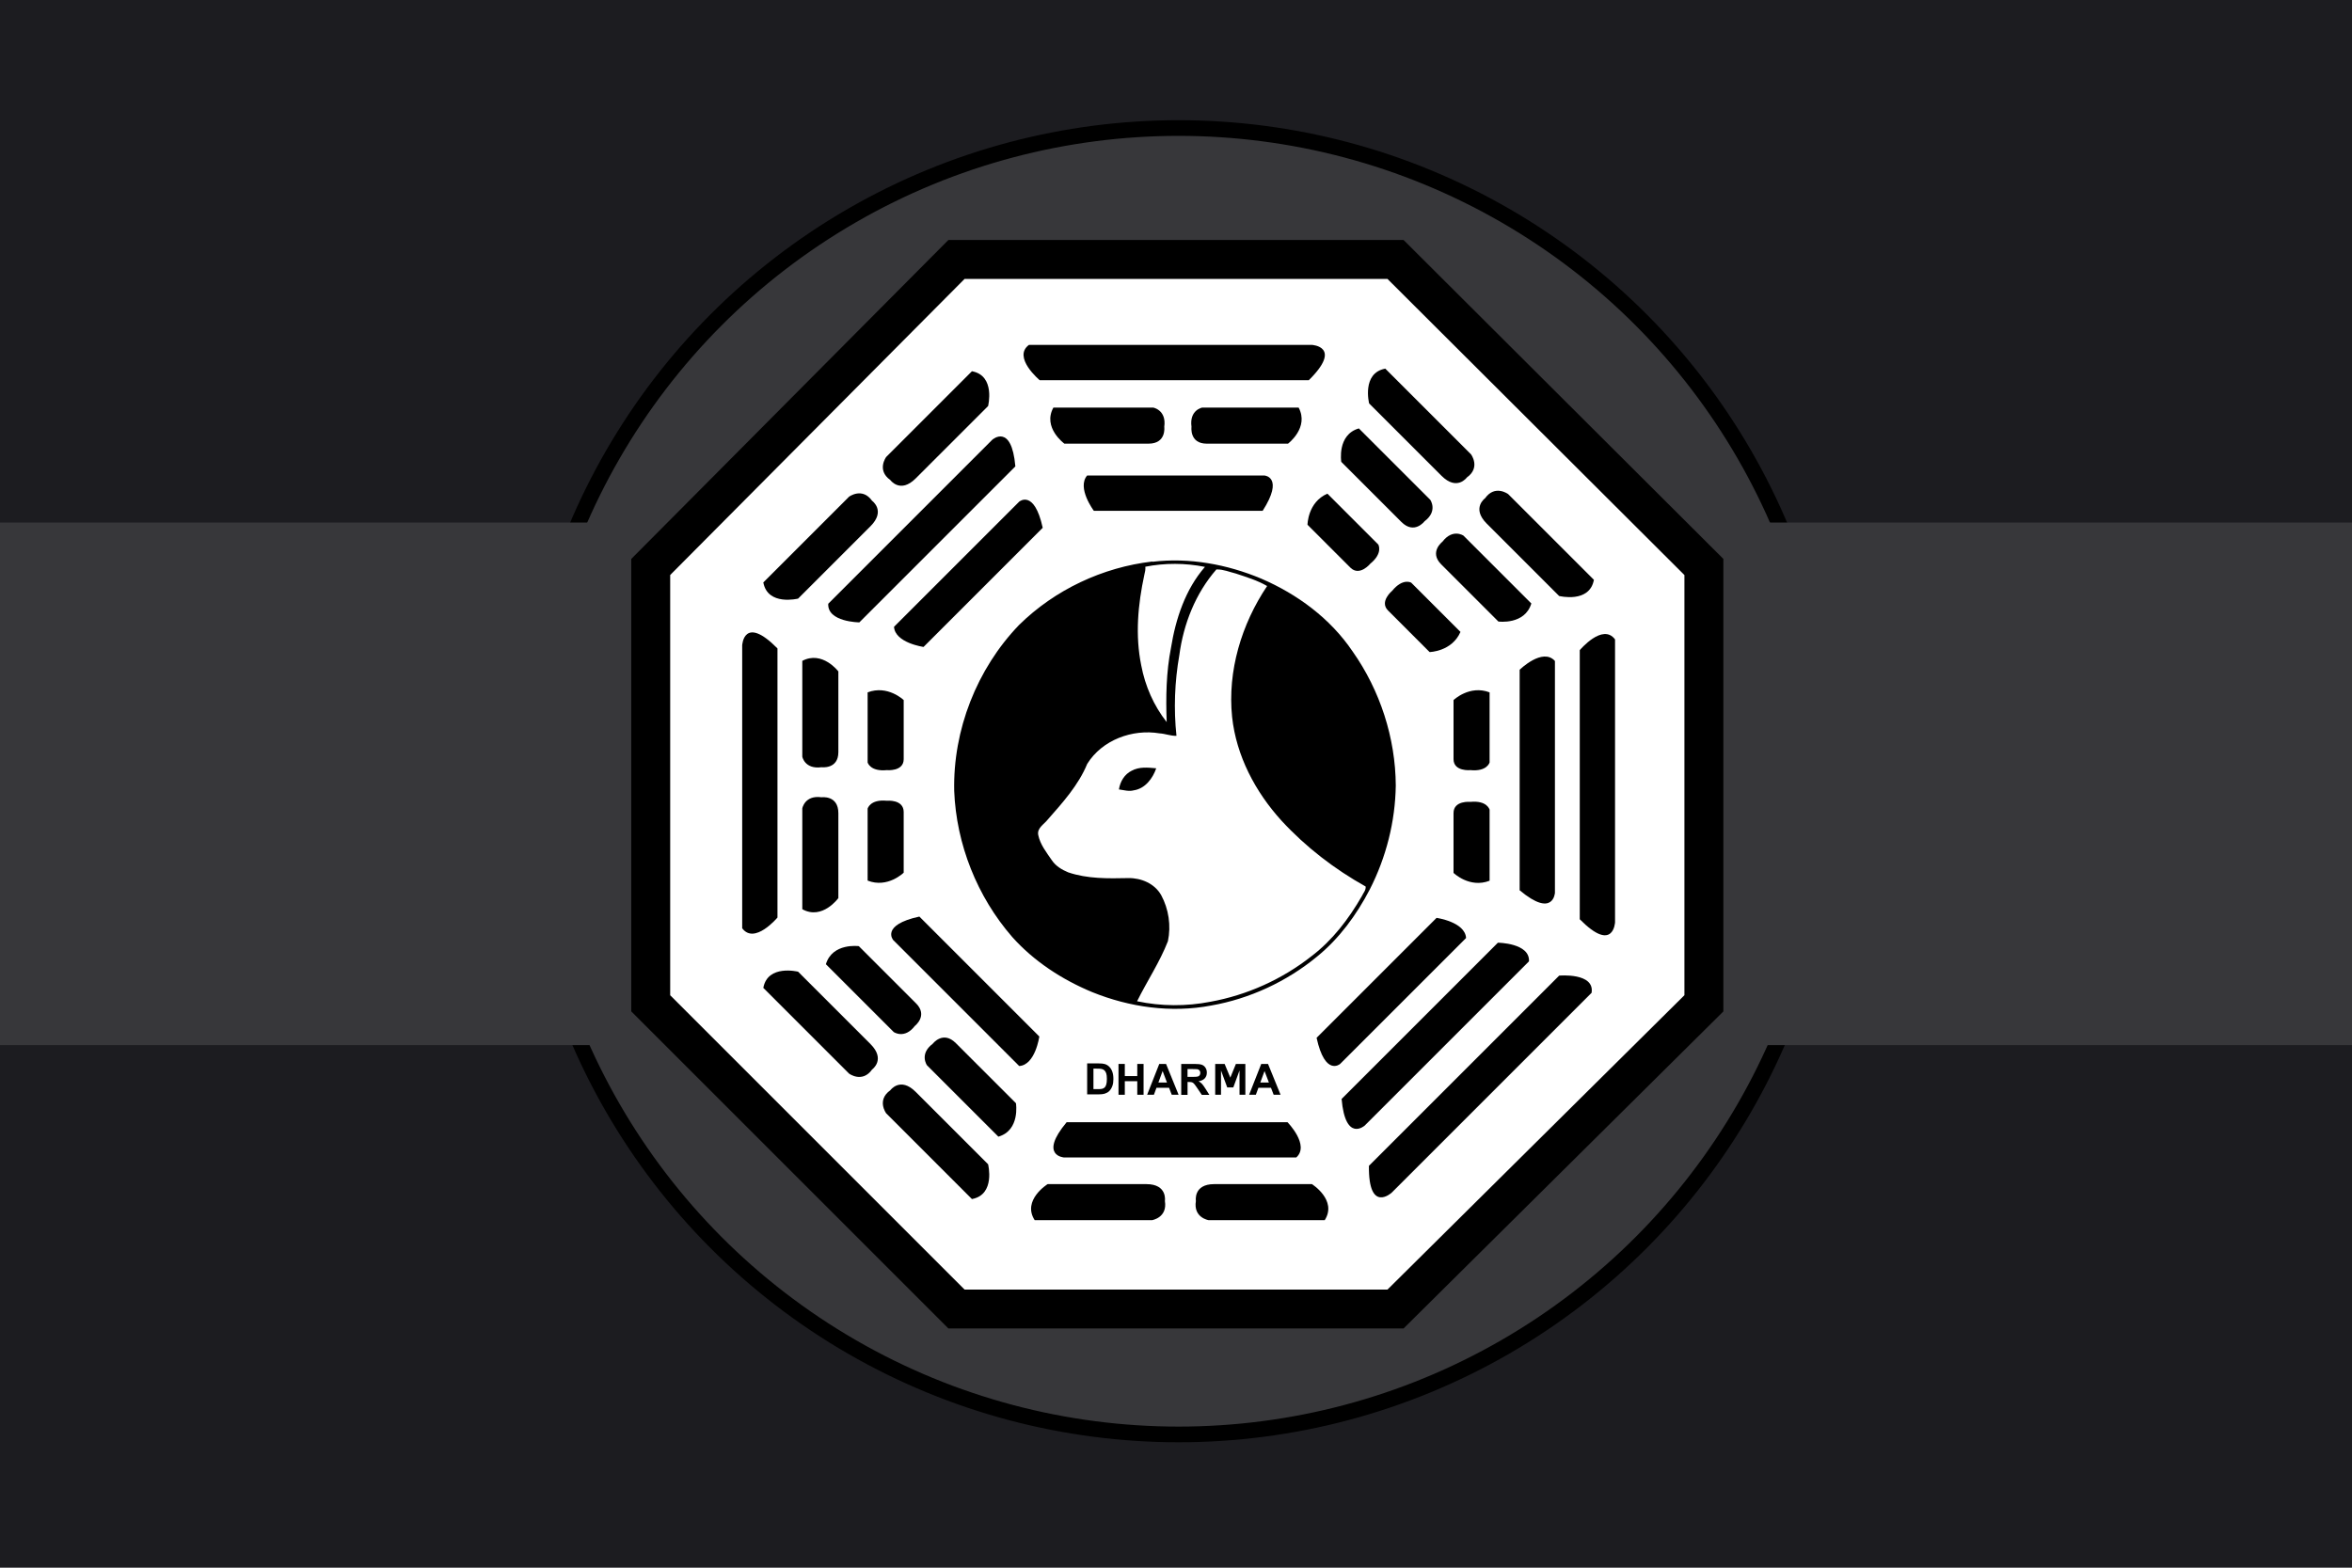 <svg width="900" height="600" preserveAspectRatio="xMinYMin meet" version="1.1" xmlns="http://www.w3.org/2000/svg">
 <title>GeoBrol - Station Dharma du Miroir</title>
 <path d="M900 0H0v600h900z" fill="#1c1c20"/>
 <g fill="#37373a">
  <circle cx="451" cy="299" r="250" stroke="#000" stroke-width="6"/>
  <path d="M0 200h900v200H0z"/>
 </g>
 <polygon points="366 99.3 534 99.3 652 217 652 384 534 501 366 501 249 384 249 217" fill="#fff" stroke="#000" stroke-width="14.9"/>
 <g transform="translate(0 3)">
  <path d="m416 404h4.42c0.998 0 1.76 0.075 2.28 0.226 0.7 0.205 1.31 0.567 1.81 1.09 0.503 0.519 0.882 1.17 1.14 1.92 0.261 0.756 0.392 1.68 0.392 2.8 0 0.976-0.122 1.81-0.367 2.52-0.301 0.858-0.731 1.56-1.28 2.09-0.421 0.404-0.986 0.719-1.7 0.945-0.534 0.167-1.25 0.251-2.14 0.251h-4.55v-11.8l-6e-3 -0.028zm2.41 1.99v7.85h1.81c0.678 0 1.17-0.038 1.47-0.113 0.392-0.097 0.717-0.262 0.98-0.494 0.263-0.231 0.471-0.612 0.637-1.14 0.162-0.531 0.245-1.25 0.245-2.17s-0.083-1.62-0.245-2.11c-0.165-0.491-0.394-0.874-0.69-1.15-0.294-0.275-0.665-0.461-1.12-0.557-0.339-0.076-1-0.113-1.99-0.113h-1.08l-6e-3 1e-3z"/>
  <path d="m428 416v-11.8h2.41v4.65h4.77v-4.65h2.41v11.8h-2.41v-5.19h-4.77v5.19h-2.41z"/>
  <path d="m451 416h-2.63l-1.03-2.68h-4.81l-0.986 2.68h-2.59l4.64-11.8h2.6l4.8 11.8h5e-3zm-4.45-4.68-1.67-4.4-1.62 4.4h3.29z"/>
  <path d="m452 416v-11.8h5.1c1.28 0 2.21 0.106 2.79 0.319 0.581 0.213 1.04 0.59 1.39 1.13 0.351 0.543 0.524 1.16 0.524 1.87 0 0.89-0.263 1.62-0.793 2.2-0.527 0.578-1.32 0.945-2.37 1.1 0.522 0.301 0.952 0.633 1.29 0.991 0.339 0.36 0.798 1 1.38 1.92l1.46 2.32h-2.89l-1.74-2.59c-0.624-0.913-1.05-1.5-1.28-1.73-0.231-0.239-0.475-0.402-0.729-0.49-0.256-0.088-0.665-0.133-1.22-0.133h-0.494v4.94h-2.41l3e-3 -0.027zm2.41-6.84h1.79c1.16 0 1.89-0.049 2.18-0.146s0.517-0.263 0.677-0.5c0.164-0.237 0.246-0.532 0.246-0.889 0-0.398-0.108-0.72-0.323-0.961-0.216-0.241-0.521-0.399-0.91-0.463-0.198-0.027-0.789-0.041-1.77-0.041h-1.89v3h2e-3z"/>
  <path d="m465 416v-11.8h3.61l2.17 5.24 2.14-5.24h3.62v11.8h-2.23l-0.01-9.29-2.37 6.48h-2.33l-2.37-6.48-9e-3 9.29h-2.23 1e-3z"/>
  <path d="m490 416h-2.63l-1.03-2.68h-4.8l-0.986 2.68h-2.58l4.64-11.8h2.6l4.8 11.8h-6e-3zm-4.45-4.68-1.67-4.4-1.62 4.4h3.29z"/>
 </g>
 <path d="m394 132h108s11.9 0.585-1.17 13.5h-103s-10.5-8.78-4.1-13.5z"/>
 <path d="m618 245v108s-0.585 11.9-13.5-1.17v-103s8.78-10.5 13.5-4.1z"/>
 <path d="m284 355v-108s0.585-11.9 13.5 1.17v103s-8.78 10.5-13.5 4.1z"/>
 <path d="m609 380-76.5 76.5s-8.89 8.07-8.68-10.3l72.8-72.8c-2e-3 1e-3 13.7-1.24 12.4 6.62l0.023-0.023z"/>
 <path d="m585 368-62.8 62.8s-7.37 6.54-8.83-10.2l59.8-59.8c1e-3 0 12.3 0.095 11.9 7.14l-0.059 0.012z"/>
 <path d="m496 443h-88.8s-9.84-0.585 0.959-13.5h84.5s8.64 8.78 3.36 13.5h0.012z"/>
 <path d="m561 359-48.2 48.2s-5.74 4.93-9-10l45.9-45.9c1e-3 0 10.9 1.52 11.3 7.69v0.012z"/>
 <path d="m390 408-48.2-48.2s-4.93-5.74 10-9l45.9 45.9c1e-3 0-1.52 10.9-7.69 11.3h-0.012z"/>
 <path d="m416 182h67.9s7.52 0.585-0.735 13.5h-64.6s-6.6-8.78-2.57-13.5h0.033z"/>
 <path d="m342 240 48-48s5.73-4.9 9 10l-45.6 45.6c-1e-3 0-10.9-1.53-11.3-7.7h-0.012z"/>
 <path d="m595 253v88.7s-0.585 9.83-13.5-0.962v-84.4c0-1e-3 8.78-8.63 13.5-3.36v-9e-3z"/>
 <path d="m317 231 62.7-62.7s7.36-6.54 8.83 10.2l-59.7 59.7c1e-3 0-12.3-0.1-11.9-7.14l0.058-0.012z"/>
 <path d="m403 156h38.3s5.12 0.92 4.21 7.36c0 0 0.902 6.44-6.02 6.44h-32.2s-8.44-6.13-4.21-13.8l-0.059 0.012z"/>
 <path d="m497 156h-37s-4.95 0.92-4.07 7.36c0 0-0.875 6.44 5.83 6.44h31.1s8.16-6.13 4.07-13.8l0.023 0.012z"/>
 <path d="m520 164 27.3 27.3s3.01 4.31-2.2 8.21c0 0-3.91 5.2-8.86 0.254l-23-23s-1.68-10.4 6.75-12.8l0.094 0.074z"/>
 <path d="m586 231-26-26s-4.12-2.82-8.06 2.34c0 0-5.16 3.94-0.471 8.64l21.9 21.9s10.1 1.38 12.6-6.9l-9e-3 0.023z"/>
 <path d="m530 141 32.9 32.9s3.74 5.04-1.58 8.82c0 0-3.78 5.32-9.72-0.62l-27.7-27.7s-2.9-11.6 6.13-13.3l0.023-0.012z"/>
 <path d="m610 222-32.9-32.9s-5.04-3.74-8.82 1.58c0 0-5.32 3.78 0.621 9.72l27.7 27.7s11.6 2.9 13.3-6.13l0.01-0.023z"/>
 <path d="m292 223 32.9-32.9s5.04-3.74 8.82 1.58c0 0 5.32 3.78-0.62 9.72l-27.7 27.7s-11.6 2.9-13.3-6.13l-0.012-0.023z"/>
 <path d="m372 142-32.9 32.9s-3.74 5.04 1.58 8.82c0 0 3.78 5.32 9.72-0.621l27.7-27.7s2.9-11.6-6.13-13.3l-0.023-0.011z"/>
 <path d="m382 435-27.3-27.3s-3.01-4.31 2.2-8.21c0 0 3.91-5.2 8.86-0.254 4.95 4.94 23 23 23 23s1.68 10.4-6.75 12.8l-0.094-0.074z"/>
 <path d="m316 369 26 26s4.12 2.82 8.06-2.34c0 0 5.16-3.94 0.471-8.64l-21.9-21.9s-10.1-1.38-12.6 6.9l9e-3 -0.023z"/>
 <path d="m372 459-32.9-32.9s-3.74-5.04 1.58-8.82c0 0 3.78-5.32 9.72 0.619l27.7 27.7s2.9 11.6-6.13 13.3l-0.023 0.013z"/>
 <path d="m292 378 32.9 32.9s5.04 3.74 8.82-1.58c0 0 5.32-3.78-0.621-9.72l-27.7-27.7s-11.6-2.9-13.3 6.13l-0.011 0.023z"/>
 <path d="m508 189 19.4 19.4s1.95 3.25-3.06 7.35c0 0-4.1 5.01-7.62 1.49l-16.4-16.4s0.049-8.62 7.6-11.9l0.035 0.058z"/>
 <path d="m559 242-19-19s-3.18-1.88-7.29 3.12c0 0-5 4.11-1.57 7.54l15.9 15.9s8.51-0.169 11.8-7.68l0.082 0.058z"/>
 <path d="m307 348v-38.6s0.921-5.17 7.36-4.26c0 0 6.44-0.911 6.44 6.08v32.5s-6.13 8.52-13.8 4.26h0.012z"/>
 <path d="m307 253v36.6s0.921 4.9 7.36 4.04c0 0 6.44 0.864 6.44-5.77v-30.9s-6.13-8.08-13.8-4.04l0.012 0.035z"/>
 <path d="m332 337-1e-3 -27.5s0.922-3.67 7.36-3.03c0 0 6.44-0.648 6.44 4.33 0 4.98-1e-3 23.2-1e-3 23.2s-6.13 6.06-13.8 3.03h0.014z"/>
 <path d="m332 265 1e-3 26.8s0.921 3.58 7.36 2.95c0 0 6.44 0.632 6.44-4.21 0-4.84 2e-3 -22.6 2e-3 -22.6s-6.13-5.9-13.8-2.95h9e-3z"/>
 <path d="m507 467h-44.5s-5.94-0.92-4.89-7.36c0 0-1.05-6.44 7-6.44h37.4s9.79 6.13 4.9 13.8l0.012-0.012z"/>
 <path d="m396 467h44.8s6-0.921 4.95-7.36c0 0 1.06-6.44-7.07-6.44-8.12 0-37.8 1e-3 -37.8 1e-3s-9.89 6.13-4.95 13.8l0.047-0.013z"/>
 <path d="m570 265v26.8s-0.921 3.58-7.36 2.95c0 0-6.44 0.63-6.44-4.21s1e-3 -22.6 1e-3 -22.6 6.13-5.9 13.8-2.95h-0.013z"/>
 <path d="m570 337v-27.1s-0.92-3.64-7.36-3c0 0-6.44-0.639-6.44 4.28s-1e-3 22.9-1e-3 22.9 6.13 5.99 13.8 3l-0.011-0.07z"/>
 <path d="m441 215c14.1-1.67 28.5 0.963 41.6 6.45 13.9 5.98 26.5 15.3 35 27.9 10.5 14.9 16.4 33.1 16.5 51.3-0.202 13.8-3.68 27.5-9.97 39.8-5.05 9.73-11.7 18.8-20.2 25.7-11.6 9.55-25.7 16.1-40.5 18.7-15.3 2.91-31.2 0.653-45.5-5.14-11.5-4.77-22.3-11.8-30.6-21.1-13.4-15.4-21.4-35.5-22.2-55.9-0.512-23.3 8.64-46.7 24.8-63.5 13.7-13.5 32-22.1 51-24.3m-2.67 1.94c0.121 1.06-0.108 2.1-0.37 3.11-2.46 11.4-3.55 23.2-1.19 34.7 1.48 7.87 4.77 15.4 9.74 21.7-0.357-9.48-0.195-19.1 1.64-28.4 1.79-11.1 5.5-22.4 13-31-7.5-1.51-15.4-1.54-22.9-0.047m27.3 1c-7.97 9.12-12.6 20.8-14.2 32.8-1.8 10.2-2.19 20.7-1.1 30.9-2.2 0.094-4.28-0.815-6.46-0.936-10.4-1.74-22 2.5-27.7 11.7-3.35 8.14-9.39 14.8-15.1 21.3-1.39 1.8-4.14 3.21-3.64 5.86 0.734 3.68 3.16 6.7 5.23 9.73 1.49 2.21 3.82 3.6 6.23 4.6 7.38 2.52 15.3 2.36 23 2.2 4.95-0.081 10.1 2.09 12.6 6.54 2.87 5.31 3.82 11.7 2.57 17.6-3.13 8.06-8 15.3-11.8 23 9.24 1.95 18.8 2 28.1 0.182 14-2.54 27.4-8.58 38.6-17.4 8.05-6.1 14.3-14.3 19.3-23 0.539-1.2 1.63-2.3 1.46-3.7-11.9-6.64-22.9-15.1-32.2-25.2-10-11-17.3-24.8-18.9-39.7-1.81-17.6 3.6-35.5 13.4-50.1-3.72-2.17-7.95-3.44-12-4.79-2.38-0.58-4.72-1.6-7.2-1.56z"/>
 <path d="m433 295c2.88-1.62 6.29-1.24 9.43-0.95-1.33 3.9-4.26 7.78-8.58 8.43-1.9 0.519-3.81-0.101-5.69-0.343 0.458-2.96 2.1-5.79 4.84-7.14z"/>
</svg>
